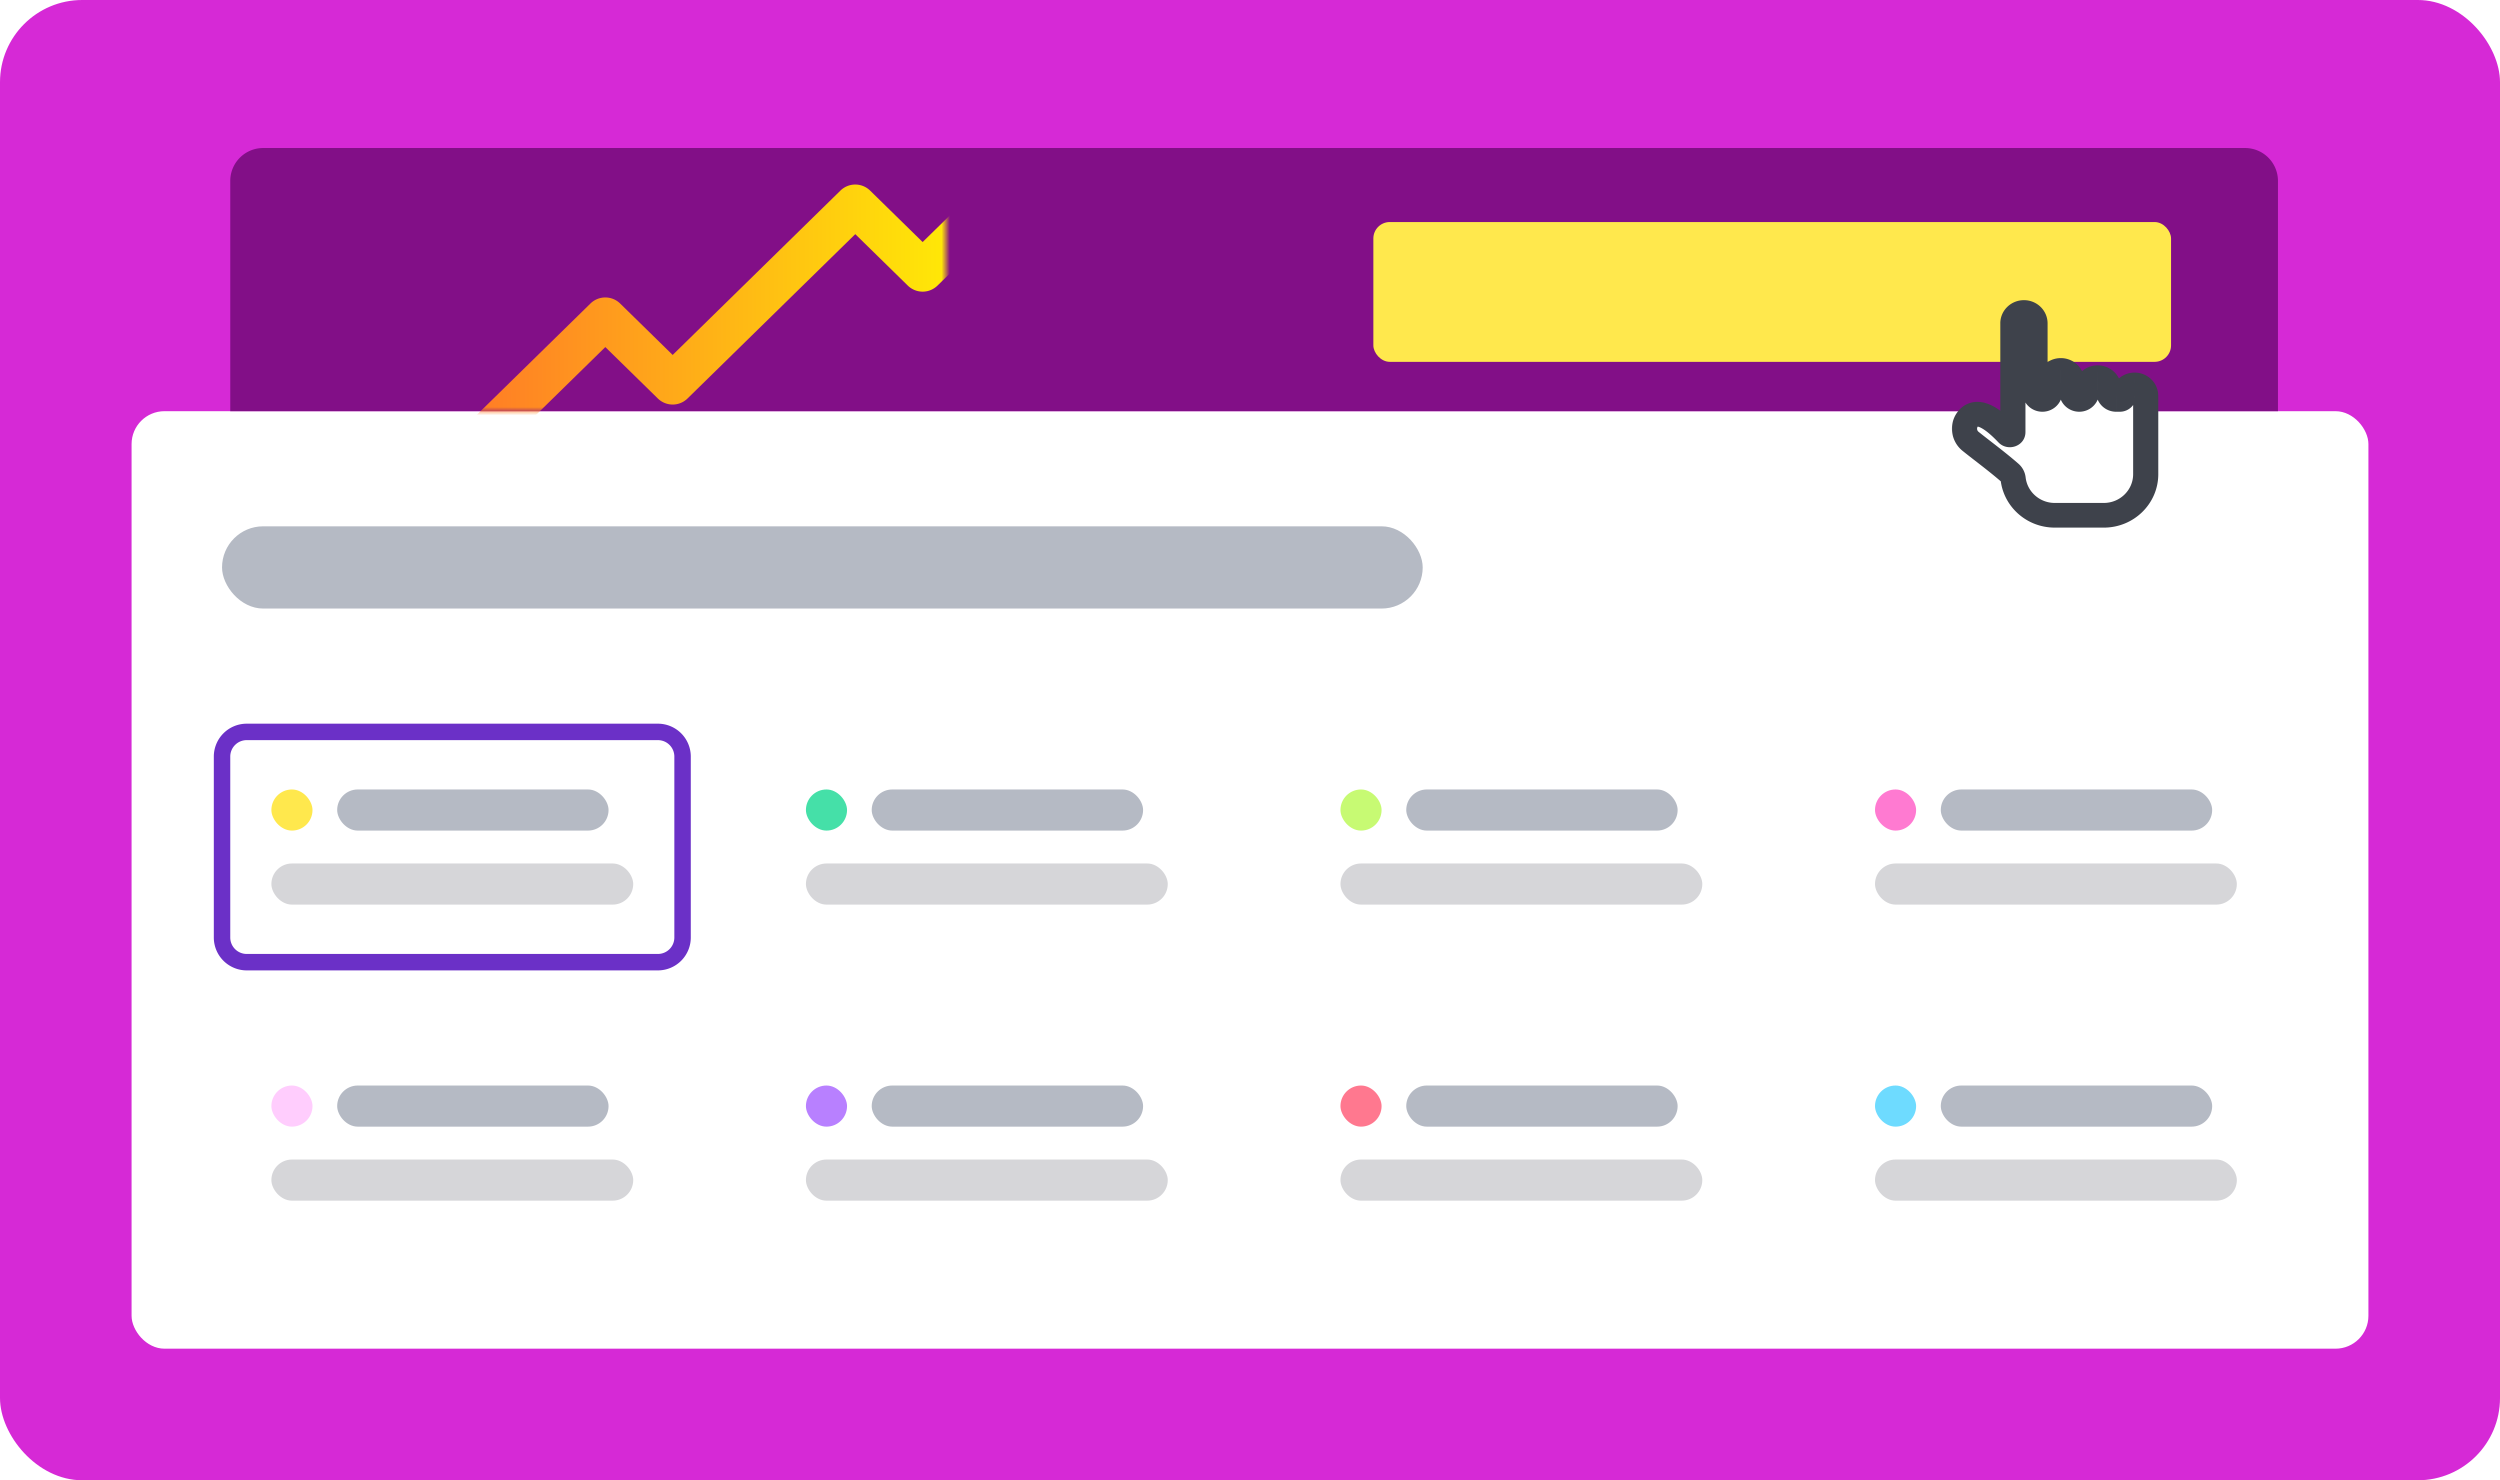 <svg xmlns="http://www.w3.org/2000/svg" width="304" height="180" fill="none"><rect width="304" height="180" fill="#D629D6" rx="10"/><rect width="272" height="114" x="16" y="50" fill="#fff" rx="4"/><g filter="url(#a)"><path fill="#fff" d="M28 92a2 2 0 0 1 2-2h50a2 2 0 0 1 2 2v22a2 2 0 0 1-2 2H30a2 2 0 0 1-2-2z"/></g><g filter="url(#b)"><path fill="#6B30C7" fill-rule="evenodd" d="M30 88h50a4 4 0 0 1 4 4v22a4 4 0 0 1-4 4H30a4 4 0 0 1-4-4V92a4 4 0 0 1 4-4m0 2a2 2 0 0 0-2 2v22a2 2 0 0 0 2 2h50a2 2 0 0 0 2-2V92a2 2 0 0 0-2-2z" clip-rule="evenodd"/></g><g filter="url(#c)"><rect width="54" height="26" x="93" y="90" fill="#fff" rx="2"/></g><g filter="url(#d)"><rect width="54" height="26" x="158" y="90" fill="#fff" rx="2"/></g><g filter="url(#e)"><rect width="54" height="26" x="223" y="90" fill="#fff" rx="2"/></g><rect width="33" height="5" x="41" y="96" fill="#B5BAC4" rx="2.5"/><rect width="5" height="5" x="33" y="96" fill="#FFE84D" rx="2.5"/><rect width="33" height="5" x="106" y="96" fill="#B5BAC4" rx="2.5"/><rect width="5" height="5" x="98" y="96" fill="#45E0A8" rx="2.5"/><rect width="33" height="5" x="171" y="96" fill="#B5BAC4" rx="2.5"/><rect width="33" height="5" x="236" y="96" fill="#B5BAC4" rx="2.5"/><rect width="5" height="5" x="163" y="96" fill="#C7FA73" rx="2.5"/><rect width="5" height="5" x="228" y="96" fill="#FF7AD1" rx="2.5"/><rect width="44" height="5" x="98" y="105" fill="#D6D6D9" rx="2.5"/><rect width="44" height="5" x="33" y="105" fill="#D6D6D9" rx="2.5"/><rect width="44" height="5" x="163" y="105" fill="#D6D6D9" rx="2.5"/><rect width="44" height="5" x="228" y="105" fill="#D6D6D9" rx="2.5"/><g filter="url(#f)"><rect width="54" height="26" x="28" y="126" fill="#fff" rx="2"/></g><g filter="url(#g)"><rect width="54" height="26" x="93" y="126" fill="#fff" rx="2"/></g><g filter="url(#h)"><rect width="54" height="26" x="158" y="126" fill="#fff" rx="2"/></g><g filter="url(#i)"><rect width="54" height="26" x="223" y="126" fill="#fff" rx="2"/></g><rect width="33" height="5" x="41" y="132" fill="#B5BAC4" rx="2.5"/><rect width="5" height="5" x="33" y="132" fill="#FFCDFD" rx="2.5"/><rect width="33" height="5" x="106" y="132" fill="#B5BAC4" rx="2.5"/><rect width="5" height="5" x="98" y="132" fill="#B880FF" rx="2.5"/><rect width="33" height="5" x="171" y="132" fill="#B5BAC4" rx="2.5"/><rect width="33" height="5" x="236" y="132" fill="#B5BAC4" rx="2.5"/><rect width="5" height="5" x="163" y="132" fill="#FF788F" rx="2.5"/><rect width="5" height="5" x="228" y="132" fill="#6EDBFF" rx="2.5"/><rect width="44" height="5" x="98" y="141" fill="#D6D6D9" rx="2.5"/><rect width="44" height="5" x="33" y="141" fill="#D6D6D9" rx="2.5"/><rect width="44" height="5" x="163" y="141" fill="#D6D6D9" rx="2.5"/><rect width="44" height="5" x="228" y="141" fill="#D6D6D9" rx="2.5"/><rect width="146" height="10" x="27" y="64" fill="#B5BAC4" rx="5"/><path fill="#820F87" d="M28 22a4 4 0 0 1 4-4h241a4 4 0 0 1 4 4v28H28z"/><rect width="97" height="17" x="167" y="27" fill="#FFE84D" rx="2"/><g filter="url(#j)"><path fill="#fff" fill-rule="evenodd" d="M244.765 38.321c0-.73.603-1.321 1.346-1.321s1.346.591 1.346 1.321v8.369c0 .485.402.878.896.878a.886.886 0 0 0 .894-.878v-1.323c0-.73.603-1.321 1.346-1.321s1.346.591 1.346 1.321v1.321c0 .486.402.88.897.88a.89.89 0 0 0 .897-.88v-.441c0-.73.603-1.321 1.346-1.321s1.346.591 1.346 1.321v.439a.89.89 0 0 0 .898.882h.451a.446.446 0 0 0 .449-.441c0-.73.602-1.321 1.345-1.321.744 0 1.346.591 1.346 1.321v.439l.002.002.001.001v9.089c0 2.762-2.28 5-5.094 5h-5.963c-2.615 0-4.77-1.934-5.061-4.424a1.1 1.1 0 0 0-.35-.703c-1.047-.917-2.227-1.832-3.301-2.666-.549-.426-1.071-.83-1.534-1.203-.86-.692-.982-1.98-.247-2.8 1.263-1.409 3.42.502 4.727 1.873l.033.035c.225.237.638.084.638-.239v-13.21" clip-rule="evenodd"/><mask id="k" width="28" height="29" x="236" y="35" maskUnits="userSpaceOnUse" style="mask-type:luminance"><path fill="#fff" d="M263.339 35h-26.492v29h26.492z"/><path fill="#3E424B" fill-rule="evenodd" d="M244.765 38.321c0-.73.603-1.321 1.346-1.321s1.346.591 1.346 1.321v8.369c0 .485.402.878.896.878a.886.886 0 0 0 .894-.878v-1.323c0-.73.603-1.321 1.346-1.321s1.346.591 1.346 1.321v1.321c0 .486.402.88.897.88a.89.89 0 0 0 .897-.88v-.441c0-.73.603-1.321 1.346-1.321s1.346.591 1.346 1.321v.439a.89.89 0 0 0 .898.882h.451a.446.446 0 0 0 .449-.441c0-.73.602-1.321 1.345-1.321.744 0 1.346.591 1.346 1.321v.439l.002.002.001.001v9.089c0 2.762-2.28 5-5.094 5h-5.963c-2.615 0-4.77-1.934-5.061-4.424a1.1 1.1 0 0 0-.35-.703c-1.047-.917-2.227-1.832-3.301-2.666-.549-.426-1.071-.83-1.534-1.203-.86-.692-.982-1.98-.247-2.8 1.263-1.409 3.42.502 4.727 1.873l.033.035c.225.237.638.084.638-.239v-13.21" clip-rule="evenodd"/></mask><g mask="url(#k)"><path fill="#3E424B" d="M259.752 47.127v-1.5h-3.057v1.5zm-18.604 6.738-.954 1.173.007.004zm0 0 .953-1.172-.007-.006zm0 0-1 1.135.026.022.027.02zm0 0 .999-1.135-.026-.021-.026-.021zm4.963-18.365c-1.587 0-2.874 1.263-2.874 2.821h3.057a.18.18 0 0 1-.183.179zm2.875 2.821c0-1.558-1.287-2.821-2.875-2.821v3a.18.18 0 0 1-.182-.179zm0 8.369v-8.369h-3.057v8.369zm-1.267-1.323v1.323h3.057v-1.323zm2.875-2.821c-1.588 0-2.875 1.263-2.875 2.821h3.057a.18.18 0 0 1-.182.179zm2.874 2.821c0-1.558-1.287-2.821-2.874-2.821v3a.18.18 0 0 1-.183-.179zm0 1.321v-1.321h-3.057v1.321zm-1.263-.441v.441h3.056v-.441zm2.874-2.821c-1.588 0-2.874 1.263-2.874 2.821h3.056a.18.18 0 0 1-.182.179zm2.874 2.821c0-1.558-1.287-2.821-2.874-2.821v3a.18.18 0 0 1-.182-.179zm0 .439v-.439h-3.056v.439zm-.179-.618h-.45v3h.45zm1.978 1.059a.18.18 0 0 1-.184.179v-3c-1.586 0-2.873 1.263-2.873 2.821zm-.184.179a.18.18 0 0 1-.182-.179h3.057c0-1.558-1.287-2.821-2.875-2.821zm-.182-.179v.439h3.057v-.439zm3.06 9.531v-9.089h-3.057v9.089zm-6.623 6.5c3.658 0 6.623-2.91 6.623-6.5h-3.057c0 1.933-1.597 3.5-3.566 3.5zm-5.963 0h5.963v-3h-5.963zm-6.579-5.753c.379 3.239 3.179 5.753 6.579 5.753v-3c-1.829 0-3.339-1.353-3.542-3.095zm-3.08-2.363c1.081.839 2.224 1.726 3.232 2.608l2.034-2.238c-1.087-.953-2.304-1.896-3.371-2.724zm0 0 .001.001 1.892-2.356zm-1.556-1.22c.475.383 1.008.796 1.555 1.22l1.895-2.354c-.552-.428-1.061-.823-1.51-1.185zm-.425-4.95c-1.321 1.473-1.085 3.733.425 4.95l1.94-2.319a.47.47 0 0 1-.169-.326.42.42 0 0 1 .098-.324zm6.991 1.839c-.668-.7-1.668-1.67-2.749-2.264-.543-.298-1.234-.575-1.998-.58a2.93 2.93 0 0 0-2.244 1.005l2.294 1.981c.028-.03.026-.018-.011-.002s-.062.016-.057.016c.038.001.204.023.522.198.64.351 1.37 1.023 2.01 1.695zm.035.037-.035-.037-2.233 2.049.031.033zm-2.009-3.18v3.963h3.057v-3.963zm0-9.247v9.247h3.057v-9.247zm3.081 18.742a2.58 2.58 0 0 0-.851-1.651l-2.034 2.238c-.132-.114-.15-.227-.152-.245zm13.068-9.497c0 .83.686 1.502 1.53 1.502v-3c.844 0 1.527.671 1.527 1.498zm-16.377 5.227c1.127 1.187 3.285.487 3.285-1.262h-3.057c0-1.102 1.332-1.497 2.009-.783zm9.827-3.725c1.34 0 2.425-1.066 2.425-2.38h-3.056c0-.343.283-.62.631-.62zm-4.483 0c1.338 0 2.423-1.065 2.423-2.378h-3.057c0-.344.284-.622.634-.622zm6.544-2.382c0 1.315 1.087 2.382 2.427 2.382v-3c.348 0 .629.277.629.618zm6.019 2.382c-.843 0-1.527-.671-1.527-1.499h3.057c0-.829-.685-1.501-1.53-1.501zm-10.505-2.38c0 1.314 1.086 2.38 2.425 2.38v-3c.349 0 .632.277.632.62zm7.363 2.38c1.092 0 1.978-.869 1.978-1.941h-3.057c0-.585.483-1.059 1.079-1.059zm-11.845-2.378c0 1.313 1.085 2.378 2.424 2.378v-3c.35 0 .633.278.633.622z"/></g></g><mask id="m" width="87" height="32" x="28" y="18" maskUnits="userSpaceOnUse" style="mask-type:alpha"><rect width="86" height="31" x="28.5" y="18.5" fill="#D9D9D9" stroke="url(#l)" rx="3.5"/></mask><g mask="url(#m)"><path fill="url(#n)" fill-rule="evenodd" d="M136.201 9.446c.994.977.992 2.56-.004 3.536l-22.204 21.752a2.58 2.58 0 0 1-3.599 0l-6.392-6.262-20.405 19.99a2.58 2.58 0 0 1-3.6 0l-6.391-6.259L53.2 62.193a2.58 2.58 0 0 1-3.603-.002 2.467 2.467 0 0 1 .004-3.536l22.204-21.753a2.58 2.58 0 0 1 3.599 0l6.392 6.26 20.405-19.991a2.58 2.58 0 0 1 3.599 0l6.392 6.262 20.405-19.99a2.58 2.58 0 0 1 3.603.003" clip-rule="evenodd"/></g><defs><filter id="a" width="70" height="42" x="20" y="82" color-interpolation-filters="sRGB" filterUnits="userSpaceOnUse"><feFlood flood-opacity="0" result="BackgroundImageFix"/><feColorMatrix in="SourceAlpha" result="hardAlpha" values="0 0 0 0 0 0 0 0 0 0 0 0 0 0 0 0 0 0 127 0"/><feOffset/><feGaussianBlur stdDeviation="4"/><feComposite in2="hardAlpha" operator="out"/><feColorMatrix values="0 0 0 0 0.098 0 0 0 0 0.106 0 0 0 0 0.137 0 0 0 0.16 0"/><feBlend in2="BackgroundImageFix" result="effect1_dropShadow_4997_135047"/><feBlend in="SourceGraphic" in2="effect1_dropShadow_4997_135047" result="shape"/></filter><filter id="b" width="74" height="46" x="18" y="80" color-interpolation-filters="sRGB" filterUnits="userSpaceOnUse"><feFlood flood-opacity="0" result="BackgroundImageFix"/><feColorMatrix in="SourceAlpha" result="hardAlpha" values="0 0 0 0 0 0 0 0 0 0 0 0 0 0 0 0 0 0 127 0"/><feOffset/><feGaussianBlur stdDeviation="4"/><feComposite in2="hardAlpha" operator="out"/><feColorMatrix values="0 0 0 0 0.098 0 0 0 0 0.106 0 0 0 0 0.137 0 0 0 0.16 0"/><feBlend in2="BackgroundImageFix" result="effect1_dropShadow_4997_135047"/><feBlend in="SourceGraphic" in2="effect1_dropShadow_4997_135047" result="shape"/></filter><filter id="c" width="70" height="42" x="85" y="82" color-interpolation-filters="sRGB" filterUnits="userSpaceOnUse"><feFlood flood-opacity="0" result="BackgroundImageFix"/><feColorMatrix in="SourceAlpha" result="hardAlpha" values="0 0 0 0 0 0 0 0 0 0 0 0 0 0 0 0 0 0 127 0"/><feOffset/><feGaussianBlur stdDeviation=".5"/><feComposite in2="hardAlpha" operator="out"/><feColorMatrix values="0 0 0 0 0 0 0 0 0 0 0 0 0 0 0 0 0 0 0.16 0"/><feBlend in2="BackgroundImageFix" result="effect1_dropShadow_4997_135047"/><feColorMatrix in="SourceAlpha" result="hardAlpha" values="0 0 0 0 0 0 0 0 0 0 0 0 0 0 0 0 0 0 127 0"/><feOffset/><feGaussianBlur stdDeviation="4"/><feComposite in2="hardAlpha" operator="out"/><feColorMatrix values="0 0 0 0 0 0 0 0 0 0 0 0 0 0 0 0 0 0 0.16 0"/><feBlend in2="effect1_dropShadow_4997_135047" result="effect2_dropShadow_4997_135047"/><feBlend in="SourceGraphic" in2="effect2_dropShadow_4997_135047" result="shape"/></filter><filter id="d" width="70" height="42" x="150" y="82" color-interpolation-filters="sRGB" filterUnits="userSpaceOnUse"><feFlood flood-opacity="0" result="BackgroundImageFix"/><feColorMatrix in="SourceAlpha" result="hardAlpha" values="0 0 0 0 0 0 0 0 0 0 0 0 0 0 0 0 0 0 127 0"/><feOffset/><feGaussianBlur stdDeviation=".5"/><feComposite in2="hardAlpha" operator="out"/><feColorMatrix values="0 0 0 0 0.098 0 0 0 0 0.106 0 0 0 0 0.137 0 0 0 0.16 0"/><feBlend in2="BackgroundImageFix" result="effect1_dropShadow_4997_135047"/><feColorMatrix in="SourceAlpha" result="hardAlpha" values="0 0 0 0 0 0 0 0 0 0 0 0 0 0 0 0 0 0 127 0"/><feOffset/><feGaussianBlur stdDeviation="4"/><feComposite in2="hardAlpha" operator="out"/><feColorMatrix values="0 0 0 0 0.098 0 0 0 0 0.106 0 0 0 0 0.137 0 0 0 0.16 0"/><feBlend in2="effect1_dropShadow_4997_135047" result="effect2_dropShadow_4997_135047"/><feBlend in="SourceGraphic" in2="effect2_dropShadow_4997_135047" result="shape"/></filter><filter id="e" width="70" height="42" x="215" y="82" color-interpolation-filters="sRGB" filterUnits="userSpaceOnUse"><feFlood flood-opacity="0" result="BackgroundImageFix"/><feColorMatrix in="SourceAlpha" result="hardAlpha" values="0 0 0 0 0 0 0 0 0 0 0 0 0 0 0 0 0 0 127 0"/><feOffset/><feGaussianBlur stdDeviation=".5"/><feComposite in2="hardAlpha" operator="out"/><feColorMatrix values="0 0 0 0 0 0 0 0 0 0 0 0 0 0 0 0 0 0 0.16 0"/><feBlend in2="BackgroundImageFix" result="effect1_dropShadow_4997_135047"/><feColorMatrix in="SourceAlpha" result="hardAlpha" values="0 0 0 0 0 0 0 0 0 0 0 0 0 0 0 0 0 0 127 0"/><feOffset/><feGaussianBlur stdDeviation="4"/><feComposite in2="hardAlpha" operator="out"/><feColorMatrix values="0 0 0 0 0 0 0 0 0 0 0 0 0 0 0 0 0 0 0.16 0"/><feBlend in2="effect1_dropShadow_4997_135047" result="effect2_dropShadow_4997_135047"/><feBlend in="SourceGraphic" in2="effect2_dropShadow_4997_135047" result="shape"/></filter><filter id="f" width="70" height="42" x="20" y="118" color-interpolation-filters="sRGB" filterUnits="userSpaceOnUse"><feFlood flood-opacity="0" result="BackgroundImageFix"/><feColorMatrix in="SourceAlpha" result="hardAlpha" values="0 0 0 0 0 0 0 0 0 0 0 0 0 0 0 0 0 0 127 0"/><feOffset/><feGaussianBlur stdDeviation=".5"/><feComposite in2="hardAlpha" operator="out"/><feColorMatrix values="0 0 0 0 0 0 0 0 0 0 0 0 0 0 0 0 0 0 0.16 0"/><feBlend in2="BackgroundImageFix" result="effect1_dropShadow_4997_135047"/><feColorMatrix in="SourceAlpha" result="hardAlpha" values="0 0 0 0 0 0 0 0 0 0 0 0 0 0 0 0 0 0 127 0"/><feOffset/><feGaussianBlur stdDeviation="4"/><feComposite in2="hardAlpha" operator="out"/><feColorMatrix values="0 0 0 0 0 0 0 0 0 0 0 0 0 0 0 0 0 0 0.16 0"/><feBlend in2="effect1_dropShadow_4997_135047" result="effect2_dropShadow_4997_135047"/><feBlend in="SourceGraphic" in2="effect2_dropShadow_4997_135047" result="shape"/></filter><filter id="g" width="70" height="42" x="85" y="118" color-interpolation-filters="sRGB" filterUnits="userSpaceOnUse"><feFlood flood-opacity="0" result="BackgroundImageFix"/><feColorMatrix in="SourceAlpha" result="hardAlpha" values="0 0 0 0 0 0 0 0 0 0 0 0 0 0 0 0 0 0 127 0"/><feOffset/><feGaussianBlur stdDeviation=".5"/><feComposite in2="hardAlpha" operator="out"/><feColorMatrix values="0 0 0 0 0 0 0 0 0 0 0 0 0 0 0 0 0 0 0.16 0"/><feBlend in2="BackgroundImageFix" result="effect1_dropShadow_4997_135047"/><feColorMatrix in="SourceAlpha" result="hardAlpha" values="0 0 0 0 0 0 0 0 0 0 0 0 0 0 0 0 0 0 127 0"/><feOffset/><feGaussianBlur stdDeviation="4"/><feComposite in2="hardAlpha" operator="out"/><feColorMatrix values="0 0 0 0 0 0 0 0 0 0 0 0 0 0 0 0 0 0 0.16 0"/><feBlend in2="effect1_dropShadow_4997_135047" result="effect2_dropShadow_4997_135047"/><feBlend in="SourceGraphic" in2="effect2_dropShadow_4997_135047" result="shape"/></filter><filter id="h" width="70" height="42" x="150" y="118" color-interpolation-filters="sRGB" filterUnits="userSpaceOnUse"><feFlood flood-opacity="0" result="BackgroundImageFix"/><feColorMatrix in="SourceAlpha" result="hardAlpha" values="0 0 0 0 0 0 0 0 0 0 0 0 0 0 0 0 0 0 127 0"/><feOffset/><feGaussianBlur stdDeviation=".5"/><feComposite in2="hardAlpha" operator="out"/><feColorMatrix values="0 0 0 0 0 0 0 0 0 0 0 0 0 0 0 0 0 0 0.16 0"/><feBlend in2="BackgroundImageFix" result="effect1_dropShadow_4997_135047"/><feColorMatrix in="SourceAlpha" result="hardAlpha" values="0 0 0 0 0 0 0 0 0 0 0 0 0 0 0 0 0 0 127 0"/><feOffset/><feGaussianBlur stdDeviation="4"/><feComposite in2="hardAlpha" operator="out"/><feColorMatrix values="0 0 0 0 0 0 0 0 0 0 0 0 0 0 0 0 0 0 0.16 0"/><feBlend in2="effect1_dropShadow_4997_135047" result="effect2_dropShadow_4997_135047"/><feBlend in="SourceGraphic" in2="effect2_dropShadow_4997_135047" result="shape"/></filter><filter id="i" width="70" height="42" x="215" y="118" color-interpolation-filters="sRGB" filterUnits="userSpaceOnUse"><feFlood flood-opacity="0" result="BackgroundImageFix"/><feColorMatrix in="SourceAlpha" result="hardAlpha" values="0 0 0 0 0 0 0 0 0 0 0 0 0 0 0 0 0 0 127 0"/><feOffset/><feGaussianBlur stdDeviation=".5"/><feComposite in2="hardAlpha" operator="out"/><feColorMatrix values="0 0 0 0 0 0 0 0 0 0 0 0 0 0 0 0 0 0 0.16 0"/><feBlend in2="BackgroundImageFix" result="effect1_dropShadow_4997_135047"/><feColorMatrix in="SourceAlpha" result="hardAlpha" values="0 0 0 0 0 0 0 0 0 0 0 0 0 0 0 0 0 0 127 0"/><feOffset/><feGaussianBlur stdDeviation="4"/><feComposite in2="hardAlpha" operator="out"/><feColorMatrix values="0 0 0 0 0 0 0 0 0 0 0 0 0 0 0 0 0 0 0.16 0"/><feBlend in2="effect1_dropShadow_4997_135047" result="effect2_dropShadow_4997_135047"/><feBlend in="SourceGraphic" in2="effect2_dropShadow_4997_135047" result="shape"/></filter><filter id="j" width="31.09" height="33.658" x="234.356" y="33.5" color-interpolation-filters="sRGB" filterUnits="userSpaceOnUse"><feFlood flood-opacity="0" result="BackgroundImageFix"/><feColorMatrix in="SourceAlpha" result="hardAlpha" values="0 0 0 0 0 0 0 0 0 0 0 0 0 0 0 0 0 0 127 0"/><feOffset dy="1"/><feGaussianBlur stdDeviation="1.5"/><feColorMatrix values="0 0 0 0 0 0 0 0 0 0 0 0 0 0 0 0 0 0 0.35 0"/><feBlend in2="BackgroundImageFix" result="effect1_dropShadow_4997_135047"/><feBlend in="SourceGraphic" in2="effect1_dropShadow_4997_135047" result="shape"/></filter><linearGradient id="l" x1="24.092" x2="118.908" y1="34" y2="34" gradientUnits="userSpaceOnUse"><stop stop-color="#FF642D"/><stop offset=".859" stop-color="#FF0"/></linearGradient><linearGradient id="n" x1="44.896" x2="140.903" y1="35.819" y2="35.819" gradientUnits="userSpaceOnUse"><stop stop-color="#FF642D"/><stop offset=".859" stop-color="#FF0"/></linearGradient></defs></svg>
